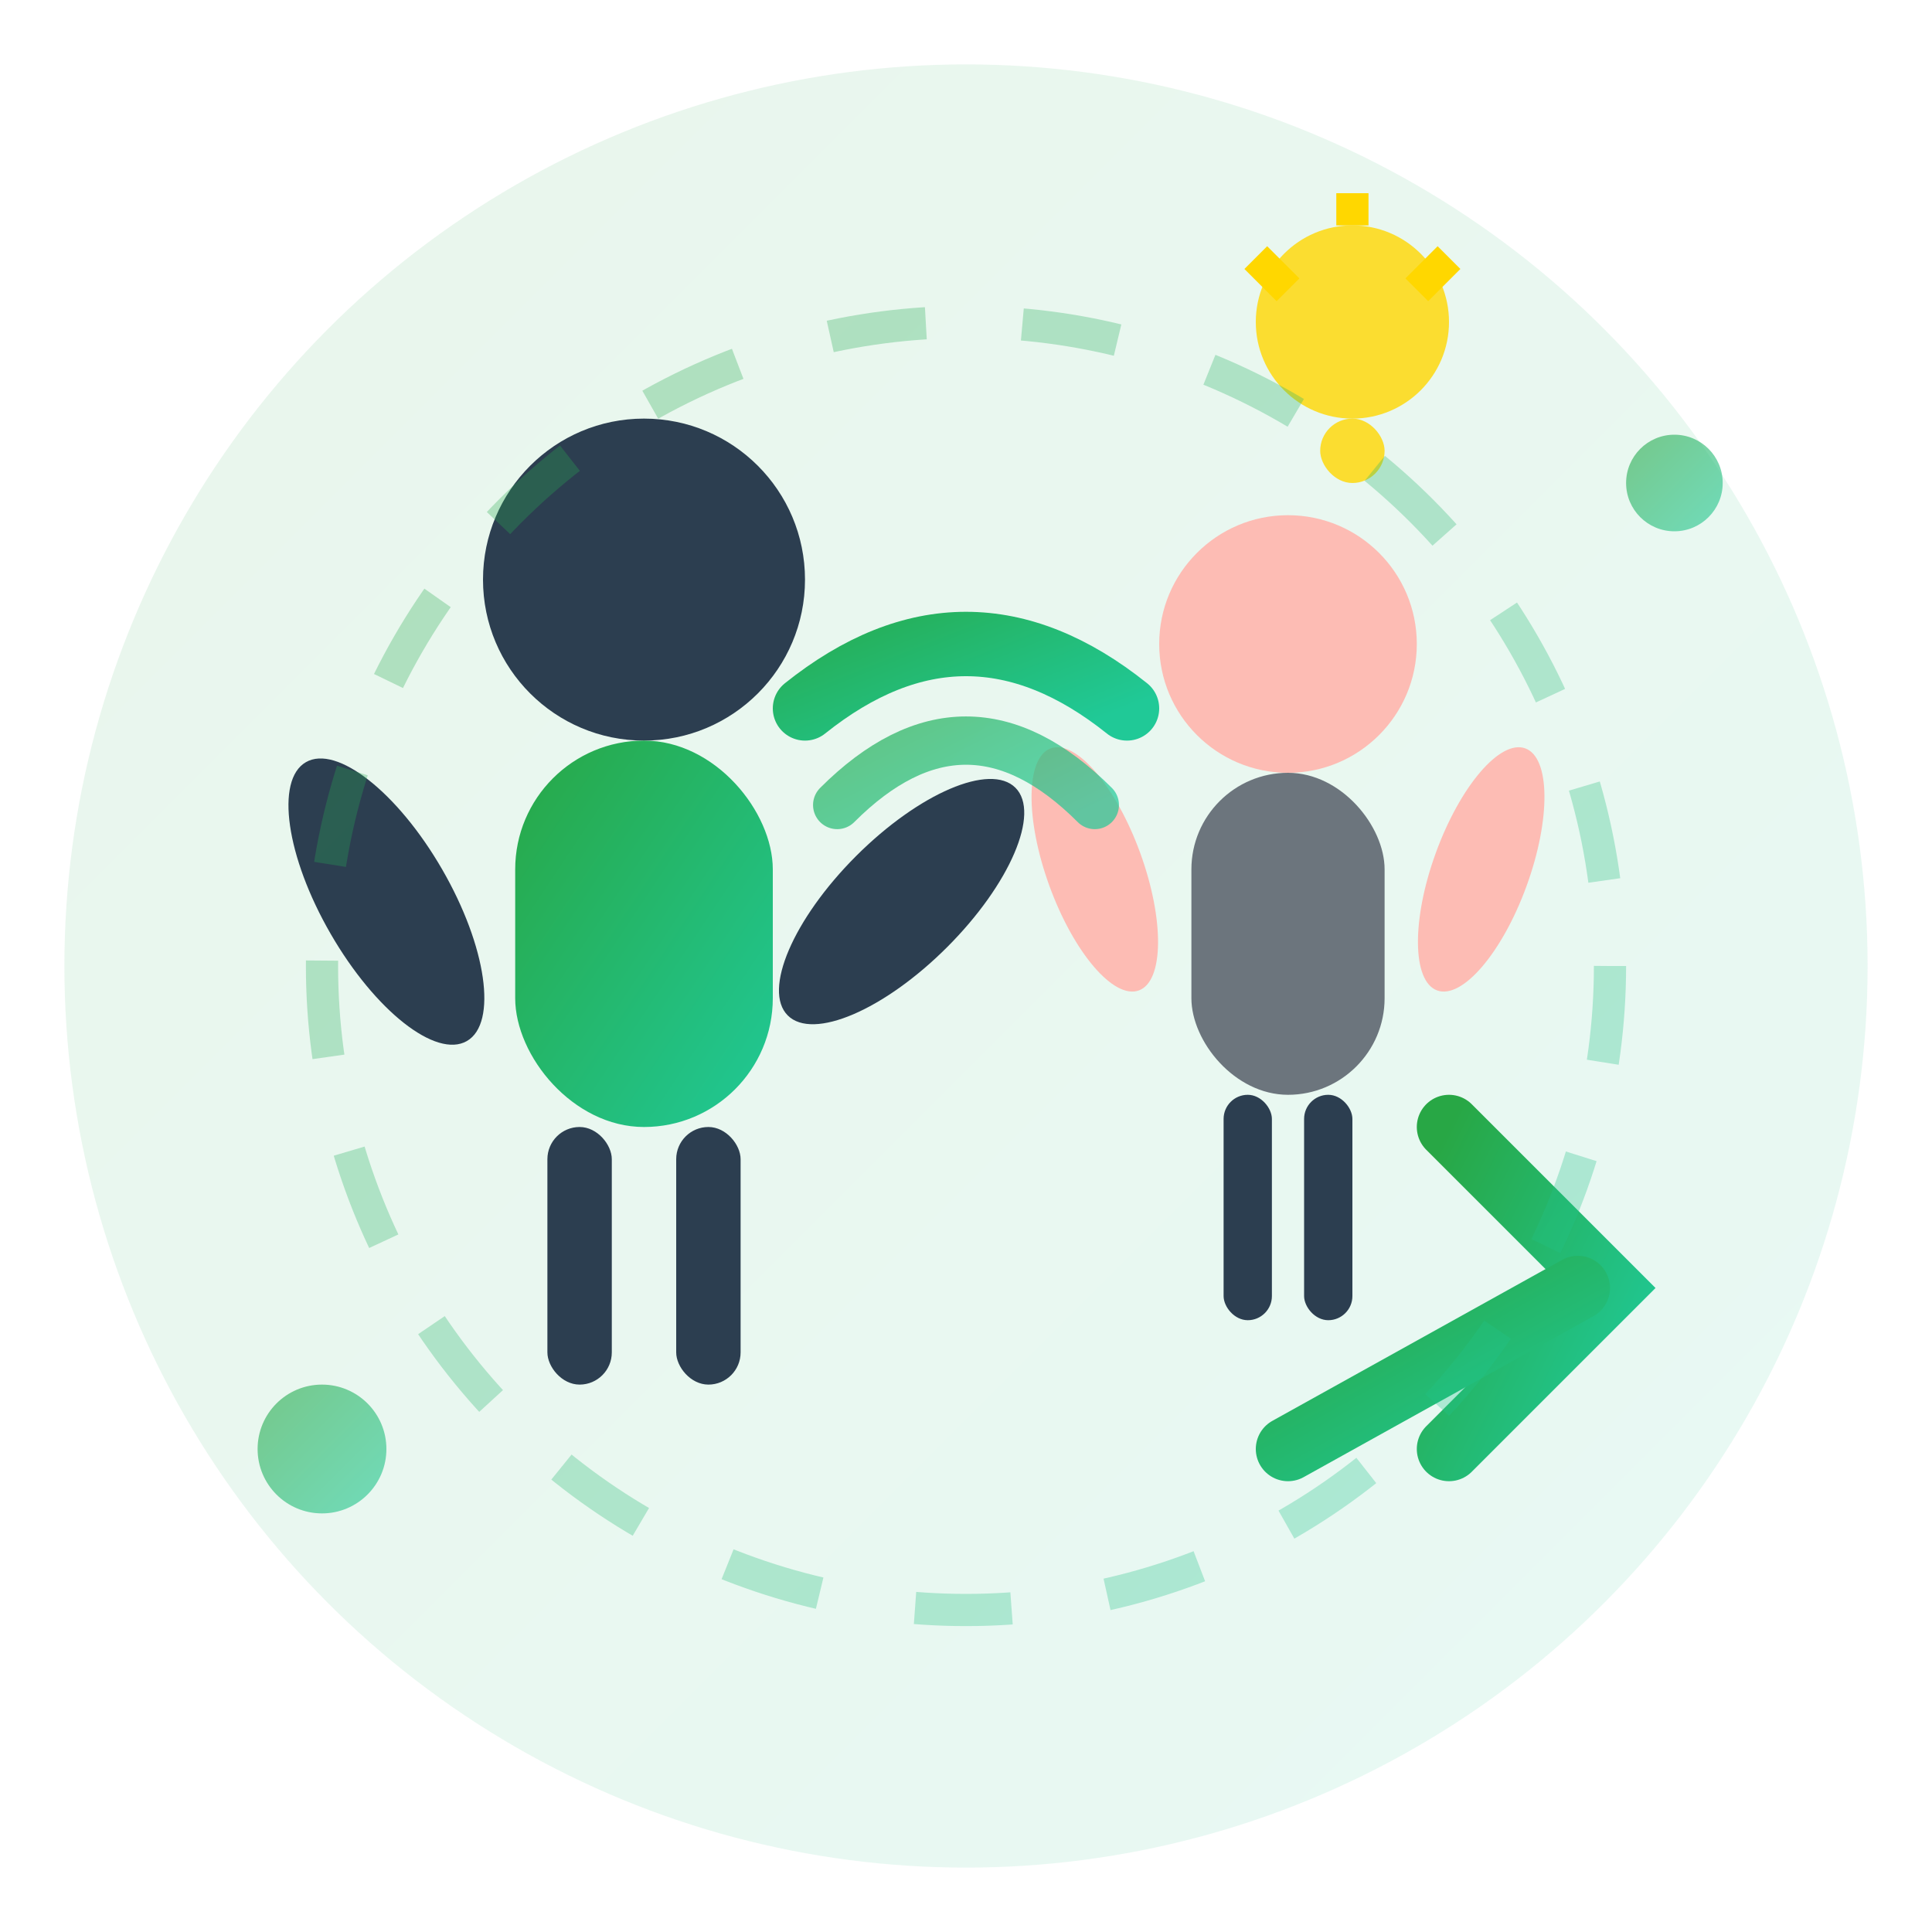 <svg width="60" height="60" viewBox="0 0 60 60" fill="none" xmlns="http://www.w3.org/2000/svg">
  <defs>
    <linearGradient id="coachingGradient" x1="0%" y1="0%" x2="100%" y2="100%">
      <stop offset="0%" style="stop-color:#28a745;stop-opacity:1" />
      <stop offset="100%" style="stop-color:#20c997;stop-opacity:1" />
    </linearGradient>
  </defs>
  
  <!-- Background Circle -->
  <circle cx="30" cy="30" r="28" fill="url(#coachingGradient)" opacity="0.1"/>
  
  <!-- Two figures representing one-on-one coaching -->
  <!-- Coach Figure (left) -->
  <!-- Head -->
  <circle cx="20" cy="18" r="5" fill="#2c3e50"/>
  
  <!-- Body -->
  <rect x="16" y="23" width="8" height="12" fill="url(#coachingGradient)" rx="4"/>
  
  <!-- Arms - one pointing/gesturing -->
  <ellipse cx="12" cy="28" rx="2" ry="5" fill="#2c3e50" transform="rotate(-30 12 28)"/>
  <ellipse cx="28" cy="28" rx="2" ry="5" fill="#2c3e50" transform="rotate(45 28 28)"/>
  
  <!-- Legs -->
  <rect x="17" y="35" width="2" height="8" fill="#2c3e50" rx="1"/>
  <rect x="21" y="35" width="2" height="8" fill="#2c3e50" rx="1"/>
  
  <!-- Student Figure (right) -->
  <!-- Head -->
  <circle cx="40" cy="20" r="4" fill="#fdbcb4"/>
  
  <!-- Body -->
  <rect x="37" y="24" width="6" height="10" fill="#6c757d" rx="3"/>
  
  <!-- Arms -->
  <ellipse cx="34" cy="27" rx="1.5" ry="4" fill="#fdbcb4" transform="rotate(-20 34 27)"/>
  <ellipse cx="46" cy="27" rx="1.5" ry="4" fill="#fdbcb4" transform="rotate(20 46 27)"/>
  
  <!-- Legs -->
  <rect x="38" y="34" width="1.5" height="7" fill="#2c3e50" rx="0.75"/>
  <rect x="40.5" y="34" width="1.5" height="7" fill="#2c3e50" rx="0.75"/>
  
  <!-- Coaching elements -->
  <!-- Speech/communication lines -->
  <path d="M 25 22 Q 30 18 35 22" stroke="url(#coachingGradient)" stroke-width="2" fill="none" stroke-linecap="round"/>
  <path d="M 26 25 Q 30 21 34 25" stroke="url(#coachingGradient)" stroke-width="1.5" fill="none" stroke-linecap="round" opacity="0.7"/>
  
  <!-- Lightbulb idea above student -->
  <circle cx="42" cy="10" r="3" fill="#FFD700" opacity="0.8"/>
  <rect x="41" y="13" width="2" height="2" fill="#FFD700" opacity="0.8" rx="1"/>
  <line x1="39" y1="8" x2="40" y2="9" stroke="#FFD700" stroke-width="1"/>
  <line x1="42" y1="6" x2="42" y2="7" stroke="#FFD700" stroke-width="1"/>
  <line x1="45" y1="8" x2="44" y2="9" stroke="#FFD700" stroke-width="1"/>
  
  <!-- Growth arrow -->
  <path d="M 45 45 L 50 40 L 45 35" stroke="url(#coachingGradient)" stroke-width="2" fill="none" stroke-linecap="round"/>
  <line x1="40" y1="45" x2="49" y2="40" stroke="url(#coachingGradient)" stroke-width="2" stroke-linecap="round"/>
  
  <!-- Personalized coaching indicators -->
  <circle cx="10" cy="45" r="2" fill="url(#coachingGradient)" opacity="0.6"/>
  <circle cx="52" cy="15" r="1.5" fill="url(#coachingGradient)" opacity="0.6"/>
  
  <!-- Focus/attention lines -->
  <circle cx="30" cy="30" r="20" fill="none" stroke="url(#coachingGradient)" stroke-width="1" stroke-dasharray="3,3" opacity="0.3"/>
</svg>
